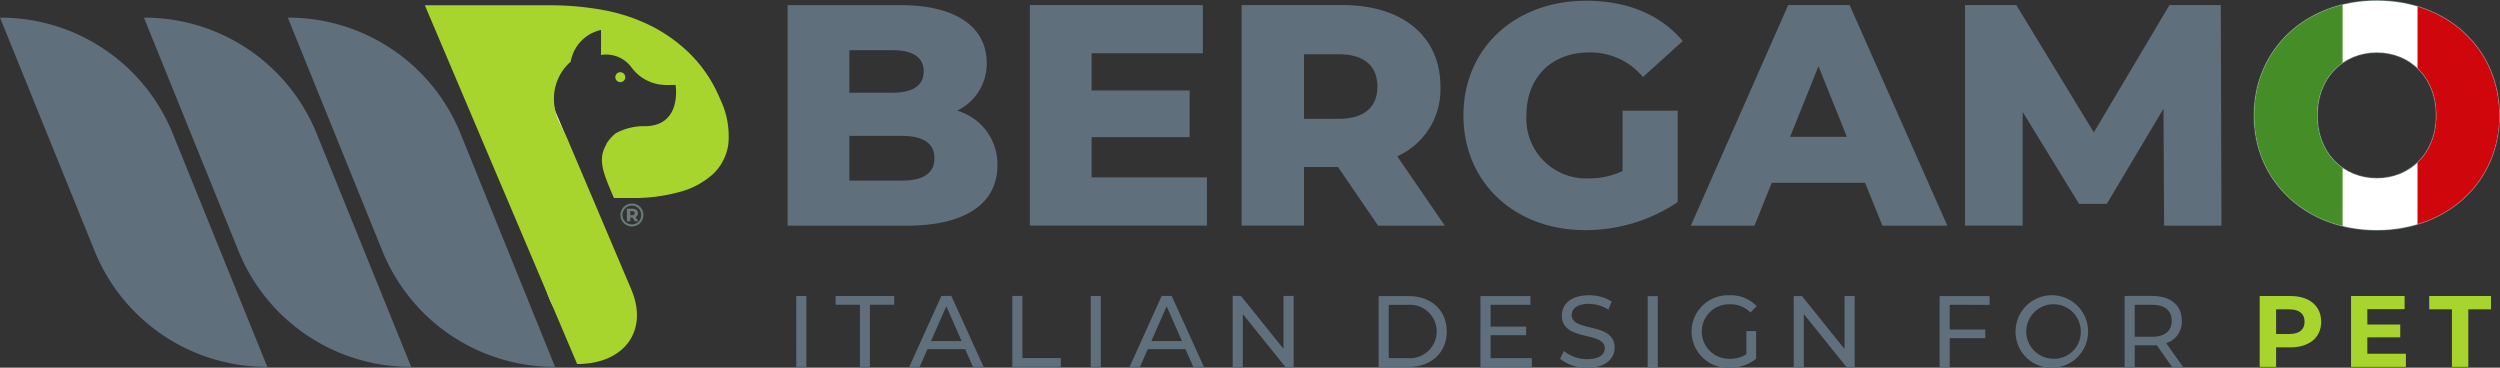 <?xml version="1.0" encoding="UTF-8"?> <svg xmlns="http://www.w3.org/2000/svg" xmlns:xlink="http://www.w3.org/1999/xlink" width="313.618" height="46.125" viewBox="0 0 313.618 46.125"><rect x="0" y="0" width="313.618" height="46.125" fill="#333333" stroke="none"/><defs><clipPath id="clip-path"><path id="Tracciato_546" data-name="Tracciato 546" d="M227.307,130.353c0,4.783-3.28,7.9-7.469,7.9s-7.471-3.122-7.471-7.9,3.281-7.9,7.471-7.9S227.307,125.57,227.307,130.353Zm7.9,0c0-8.3-6.521-14.387-15.374-14.387s-15.376,6.087-15.376,14.387,6.522,14.387,15.376,14.387S235.212,138.653,235.212,130.353Z" transform="translate(-204.462 -115.966)" fill="none" stroke="#617674" stroke-width="0.168"></path></clipPath></defs><g id="Raggruppa_348" data-name="Raggruppa 348" transform="translate(-8360.317 439.118)"><path id="Tracciato_529" data-name="Tracciato 529" d="M285.118,138.259c-4.191,0-7.469-3.123-7.469-7.9s3.278-7.9,7.469-7.9,7.469,3.122,7.469,7.9-3.28,7.9-7.469,7.9m0,6.482c8.852,0,15.374-6.087,15.374-14.387s-6.522-14.388-15.374-14.388-15.376,6.087-15.376,14.388,6.521,14.387,15.376,14.387m-19.484-.553-.081-27.668H259.11l-9.486,15.969L239.9,116.519H233.46v27.668h7.232V129.919l7.077,11.541h3.478l7.113-11.936.079,14.664Zm-54.11-11.146,3.557-8.853,3.557,8.853ZM223.1,144.188h8.143l-12.254-27.668h-7.708l-12.212,27.668h7.985l2.171-5.375h11.7ZM190.5,137.349a9.946,9.946,0,0,1-4.23.91,7.49,7.49,0,0,1-7.826-7.9c0-4.783,3.162-7.9,7.906-7.9a8.623,8.623,0,0,1,6.718,3.083l4.98-4.506c-2.726-3.281-6.916-5.061-12.094-5.061-8.971,0-15.414,5.969-15.414,14.388s6.443,14.387,15.256,14.387a20.644,20.644,0,0,0,11.622-3.518V129.761H190.5Zm-30.75-10.592c0,2.53-1.62,4.031-4.862,4.031h-4.348v-8.1h4.348c3.243,0,4.862,1.5,4.862,4.07m.081,17.431h8.377l-5.969-8.7a9.18,9.18,0,0,0,5.416-8.736c0-6.324-4.743-10.237-12.293-10.237H142.713v27.668h7.826v-7.351h4.269ZM123.9,138.14v-5.059h12.294v-5.85H123.9v-4.664h13.953v-6.048h-21.7v27.668h22.214V138.14Zm-23.832.4H93.507v-5.612h6.561c2.688,0,4.11.91,4.11,2.807s-1.423,2.805-4.11,2.805m-1.186-16.363c2.609,0,3.952.908,3.952,2.647,0,1.779-1.344,2.689-3.952,2.689H93.507v-5.337Zm8.142,7.589a6.531,6.531,0,0,0,3.715-6.008c0-4.269-3.557-7.234-10.83-7.234H85.76v27.668H100.7c7.43,0,11.383-2.807,11.383-7.589a6.987,6.987,0,0,0-5.059-6.838" transform="translate(8373.359 -555)" fill="#5f6f7b"></path><path id="Tracciato_530" data-name="Tracciato 530" d="M229.017,148.76h2.057v-7.215h2.846v-1.676h-7.748v1.676h2.846Zm-10.609-1.649v-2.06h4.129v-1.6h-4.129v-1.933h4.676v-1.649h-6.719v8.891h6.883V147.11Zm-9.768-2.478h-1.677v-3.088h1.677c1.259,0,1.894.572,1.894,1.55s-.635,1.538-1.894,1.538m.115-4.763h-3.849v8.891h2.057v-2.452h1.792c2.376,0,3.861-1.231,3.861-3.213s-1.485-3.225-3.861-3.225" transform="translate(8438.885 -541.854)" fill="#a8d42e"></path><path id="Tracciato_531" data-name="Tracciato 531" d="M256.529,145.012h-2.161v-4h2.161c1.626,0,2.478.725,2.478,2s-.852,2.007-2.478,2.007m3.9,3.785-2.108-2.985A2.8,2.8,0,0,0,260.276,143c0-1.933-1.395-3.1-3.709-3.1H253.1V148.8h1.268v-2.706h2.2c.191,0,.381-.012.56-.026l1.919,2.733Zm-16.273-1.028a3.419,3.419,0,1,1,3.444-3.419,3.346,3.346,0,0,1-3.444,3.419m0,1.128a4.551,4.551,0,1,0-4.737-4.548,4.5,4.5,0,0,0,4.737,4.548m-7.992-7.889v-1.1h-6.273V148.8h1.268v-3.6h4.459V144.11H231.16v-3.1Zm-18.2-1.1v6.631l-5.338-6.631h-1.04V148.8h1.269v-6.631l5.337,6.631h1.04V139.9Zm-12.31,7.293a3.771,3.771,0,0,1-2.085.572,3.42,3.42,0,1,1,.014-6.837,3.523,3.523,0,0,1,2.578,1.029l.787-.786a4.452,4.452,0,0,0-3.416-1.372,4.551,4.551,0,1,0-.026,9.094,5.254,5.254,0,0,0,3.366-1.128V144.3h-1.218Zm-12.386,1.6h1.269v-8.891h-1.269Zm-7.585.1c2.351,0,3.442-1.167,3.442-2.525,0-3.263-5.386-1.9-5.386-4.078,0-.777.648-1.414,2.161-1.414a4.581,4.581,0,0,1,2.44.727l.419-1.018a5.24,5.24,0,0,0-2.858-.786c-2.339,0-3.4,1.167-3.4,2.542,0,3.3,5.386,1.934,5.386,4.1,0,.773-.662,1.369-2.2,1.369a4.583,4.583,0,0,1-2.934-1.026l-.47.989a5.286,5.286,0,0,0,3.4,1.116m-12.119-1.206V144.82h4.459v-1.077h-4.459v-2.734h5v-1.1h-6.274V148.8h6.452v-1.105Zm-12.779,0v-6.683h2.4a3.352,3.352,0,1,1,0,6.683Zm-1.269,1.105h3.748c2.858,0,4.8-1.8,4.8-4.447s-1.942-4.445-4.8-4.445h-3.748ZM147.586,139.9v6.631L142.25,139.9h-1.04V148.8h1.269v-6.631l5.337,6.631h1.04V139.9Zm-16.578,5.654,1.919-4.36,1.917,4.36Zm5.259,3.238H137.6l-4.038-8.892H132.3l-4.025,8.892h1.308l.978-2.224h4.724Zm-12.868,0h1.269v-8.891H123.4Zm-9.831,0h6.084v-1.105h-4.816V139.9h-1.268Zm-10.2-3.238,1.919-4.36,1.917,4.36Zm5.259,3.238h1.333l-4.039-8.892h-1.257l-4.027,8.892h1.308l.978-2.224h4.726Zm-14.176,0H95.7v-7.789h3.049v-1.1H91.4v1.1h3.049Zm-7.99,0h1.269v-8.891H86.459Z" transform="translate(8373.744 -541.89)" fill="#5f6f7b"></path><path id="Tracciato_533" data-name="Tracciato 533" d="M212.366,130.354c0-4.785,3.281-7.906,7.471-7.906s7.469,3.122,7.469,7.906-3.28,7.9-7.469,7.9-7.471-3.122-7.471-7.9m-7.9,0c0,8.3,6.521,14.385,15.374,14.385s15.376-6.085,15.376-14.385-6.522-14.388-15.376-14.388-15.374,6.088-15.374,14.388" transform="translate(8438.641 -555)" fill="none"></path><path id="Tracciato_534" data-name="Tracciato 534" d="M227.307,130.353c0,4.783-3.28,7.9-7.469,7.9s-7.471-3.122-7.471-7.9,3.281-7.9,7.471-7.9S227.307,125.57,227.307,130.353Zm7.9,0c0-8.3-6.521-14.387-15.374-14.387s-15.376,6.087-15.376,14.387,6.522,14.387,15.376,14.387S235.212,138.653,235.212,130.353Z" transform="translate(8438.641 -555)" fill="none" stroke="#617674" stroke-width="0.168"></path><path id="Tracciato_535" data-name="Tracciato 535" d="M55.548,161.148h0A23.294,23.294,0,0,1,33.917,146.7l-11.9-29.362a23.3,23.3,0,0,1,21.631,14.444Z" transform="translate(8338.303 -554.243)" fill="#5f6f7b"></path><path id="Tracciato_536" data-name="Tracciato 536" d="M67.193,161.148h0A23.29,23.29,0,0,1,45.564,146.7l-11.9-29.362a23.3,23.3,0,0,1,21.631,14.444Z" transform="translate(8344.707 -554.243)" fill="#5f6f7b"></path><path id="Tracciato_537" data-name="Tracciato 537" d="M78.838,161.148h0A23.29,23.29,0,0,1,57.209,146.7l-11.9-29.362a23.3,23.3,0,0,1,21.631,14.444Z" transform="translate(8351.111 -554.243)" fill="#5f6f7b"></path><path id="Tracciato_538" data-name="Tracciato 538" d="M79.011,153.139l1.335,3.046c-9.528,0-7.463-1.09-11-9.813l-11.674-29.1-.507-.676c9.526,0,13.044,7.855,16.58,16.58Z" transform="translate(8357.635 -554.655)" fill="#a8d42e"></path><path id="Tracciato_539" data-name="Tracciato 539" d="M79.011,153.139l1.335,3.046c-9.528,0-7.463-1.09-11-9.813l-11.674-29.1-.507-.676c9.526,0,13.044,7.855,16.58,16.58Z" transform="translate(8357.635 -554.655)" fill="none" stroke="#fff" stroke-width="0.258"></path><path id="Tracciato_540" data-name="Tracciato 540" d="M93.44,128.1a17.262,17.262,0,0,0-3.683-5.58,19.281,19.281,0,0,0-5.085-3.647,22.384,22.384,0,0,0-6.028-1.961,36.87,36.87,0,0,0-6.471-.572H56.4l9.836,23.173c.06.147.1.229.1.229l9.168,21.6c5.946,0,8.985-4.193,6.79-9.363L77.771,141.32l-.344-.811-3.142-7.4-.724-1.534-.161-.287a7.024,7.024,0,0,1-.716-2.154l-.065-.419-.008-.226a6.135,6.135,0,0,1,2.082-5.073c.026-.022.014-.014,0,0a4.947,4.947,0,0,1,3.807-3.983v3.139a3.956,3.956,0,0,1,3.869,1.621,5.381,5.381,0,0,0,4.327,2.145l1.156-.006s.907,5.372-4.163,5.171a7.428,7.428,0,0,0-3.356.9l-.037.037a5.277,5.277,0,0,0-1.062,1.183,4.611,4.611,0,0,1-.24.479l-.112.273c-.716,1.716.095,3.45,1.221,6.105l.016.039h2.316a21.624,21.624,0,0,0,5.823-.735,10.175,10.175,0,0,0,4.248-2.232,6.346,6.346,0,0,0,1.97-3.838l0-.015a10.641,10.641,0,0,0-1.035-5.6" transform="translate(8357.214 -554.795)" fill="#a8d42e"></path><path id="Tracciato_541" data-name="Tracciato 541" d="M68.21,120.9v0c-.015.011-.033.025,0,0" transform="translate(8363.698 -552.286)" fill="#db0913"></path><path id="Tracciato_542" data-name="Tracciato 542" d="M72.441,121.756a.624.624,0,1,0,.623.623.623.623,0,0,0-.623-.623" transform="translate(8365.692 -551.816)" fill="#a8d42e"></path><path id="Tracciato_543" data-name="Tracciato 543" d="M73.464,133.84v-.494h.24c.192,0,.3.09.3.25s-.11.245-.3.245Zm.958-.245c0-.343-.257-.563-.69-.563h-.688v1.581h.423v-.457h.282l.3.457h.423l-.346-.53a.5.5,0,0,0,.3-.488m-.758,1.4a1.173,1.173,0,1,1,1.166-1.181A1.154,1.154,0,0,1,73.664,135m.008-2.612a1.438,1.438,0,1,0,1.434,1.431,1.4,1.4,0,0,0-1.434-1.431" transform="translate(8365.92 -545.97)" fill="#6c7979"></path><g id="Gruppo_di_maschere_4" data-name="Gruppo di maschere 4" transform="translate(8643.103 -439.032)" clip-path="url(#clip-path)"><path id="Tracciato_545" data-name="Tracciato 545" d="M227.307,130.353c0,4.783-3.28,7.9-7.469,7.9s-7.471-3.122-7.471-7.9,3.281-7.9,7.471-7.9,7.469,3.122,7.469,7.9m7.9,0c0-8.3-6.521-14.387-15.374-14.387s-15.376,6.087-15.376,14.387,6.522,14.387,15.376,14.387,15.374-6.087,15.374-14.387" transform="translate(-204.462 -115.966)" fill="#fff"></path><rect id="Rettangolo_570" data-name="Rettangolo 570" width="12.097" height="30.619" transform="translate(-1.01 -0.398)" fill="#458d26"></rect><rect id="Rettangolo_571" data-name="Rettangolo 571" width="10.749" height="7.189" transform="translate(9.739 10.792)" fill="#fff"></rect><rect id="Rettangolo_572" data-name="Rettangolo 572" width="10.749" height="30.472" transform="translate(20.487 -0.546)" fill="#cf060b"></rect></g></g></svg> 
